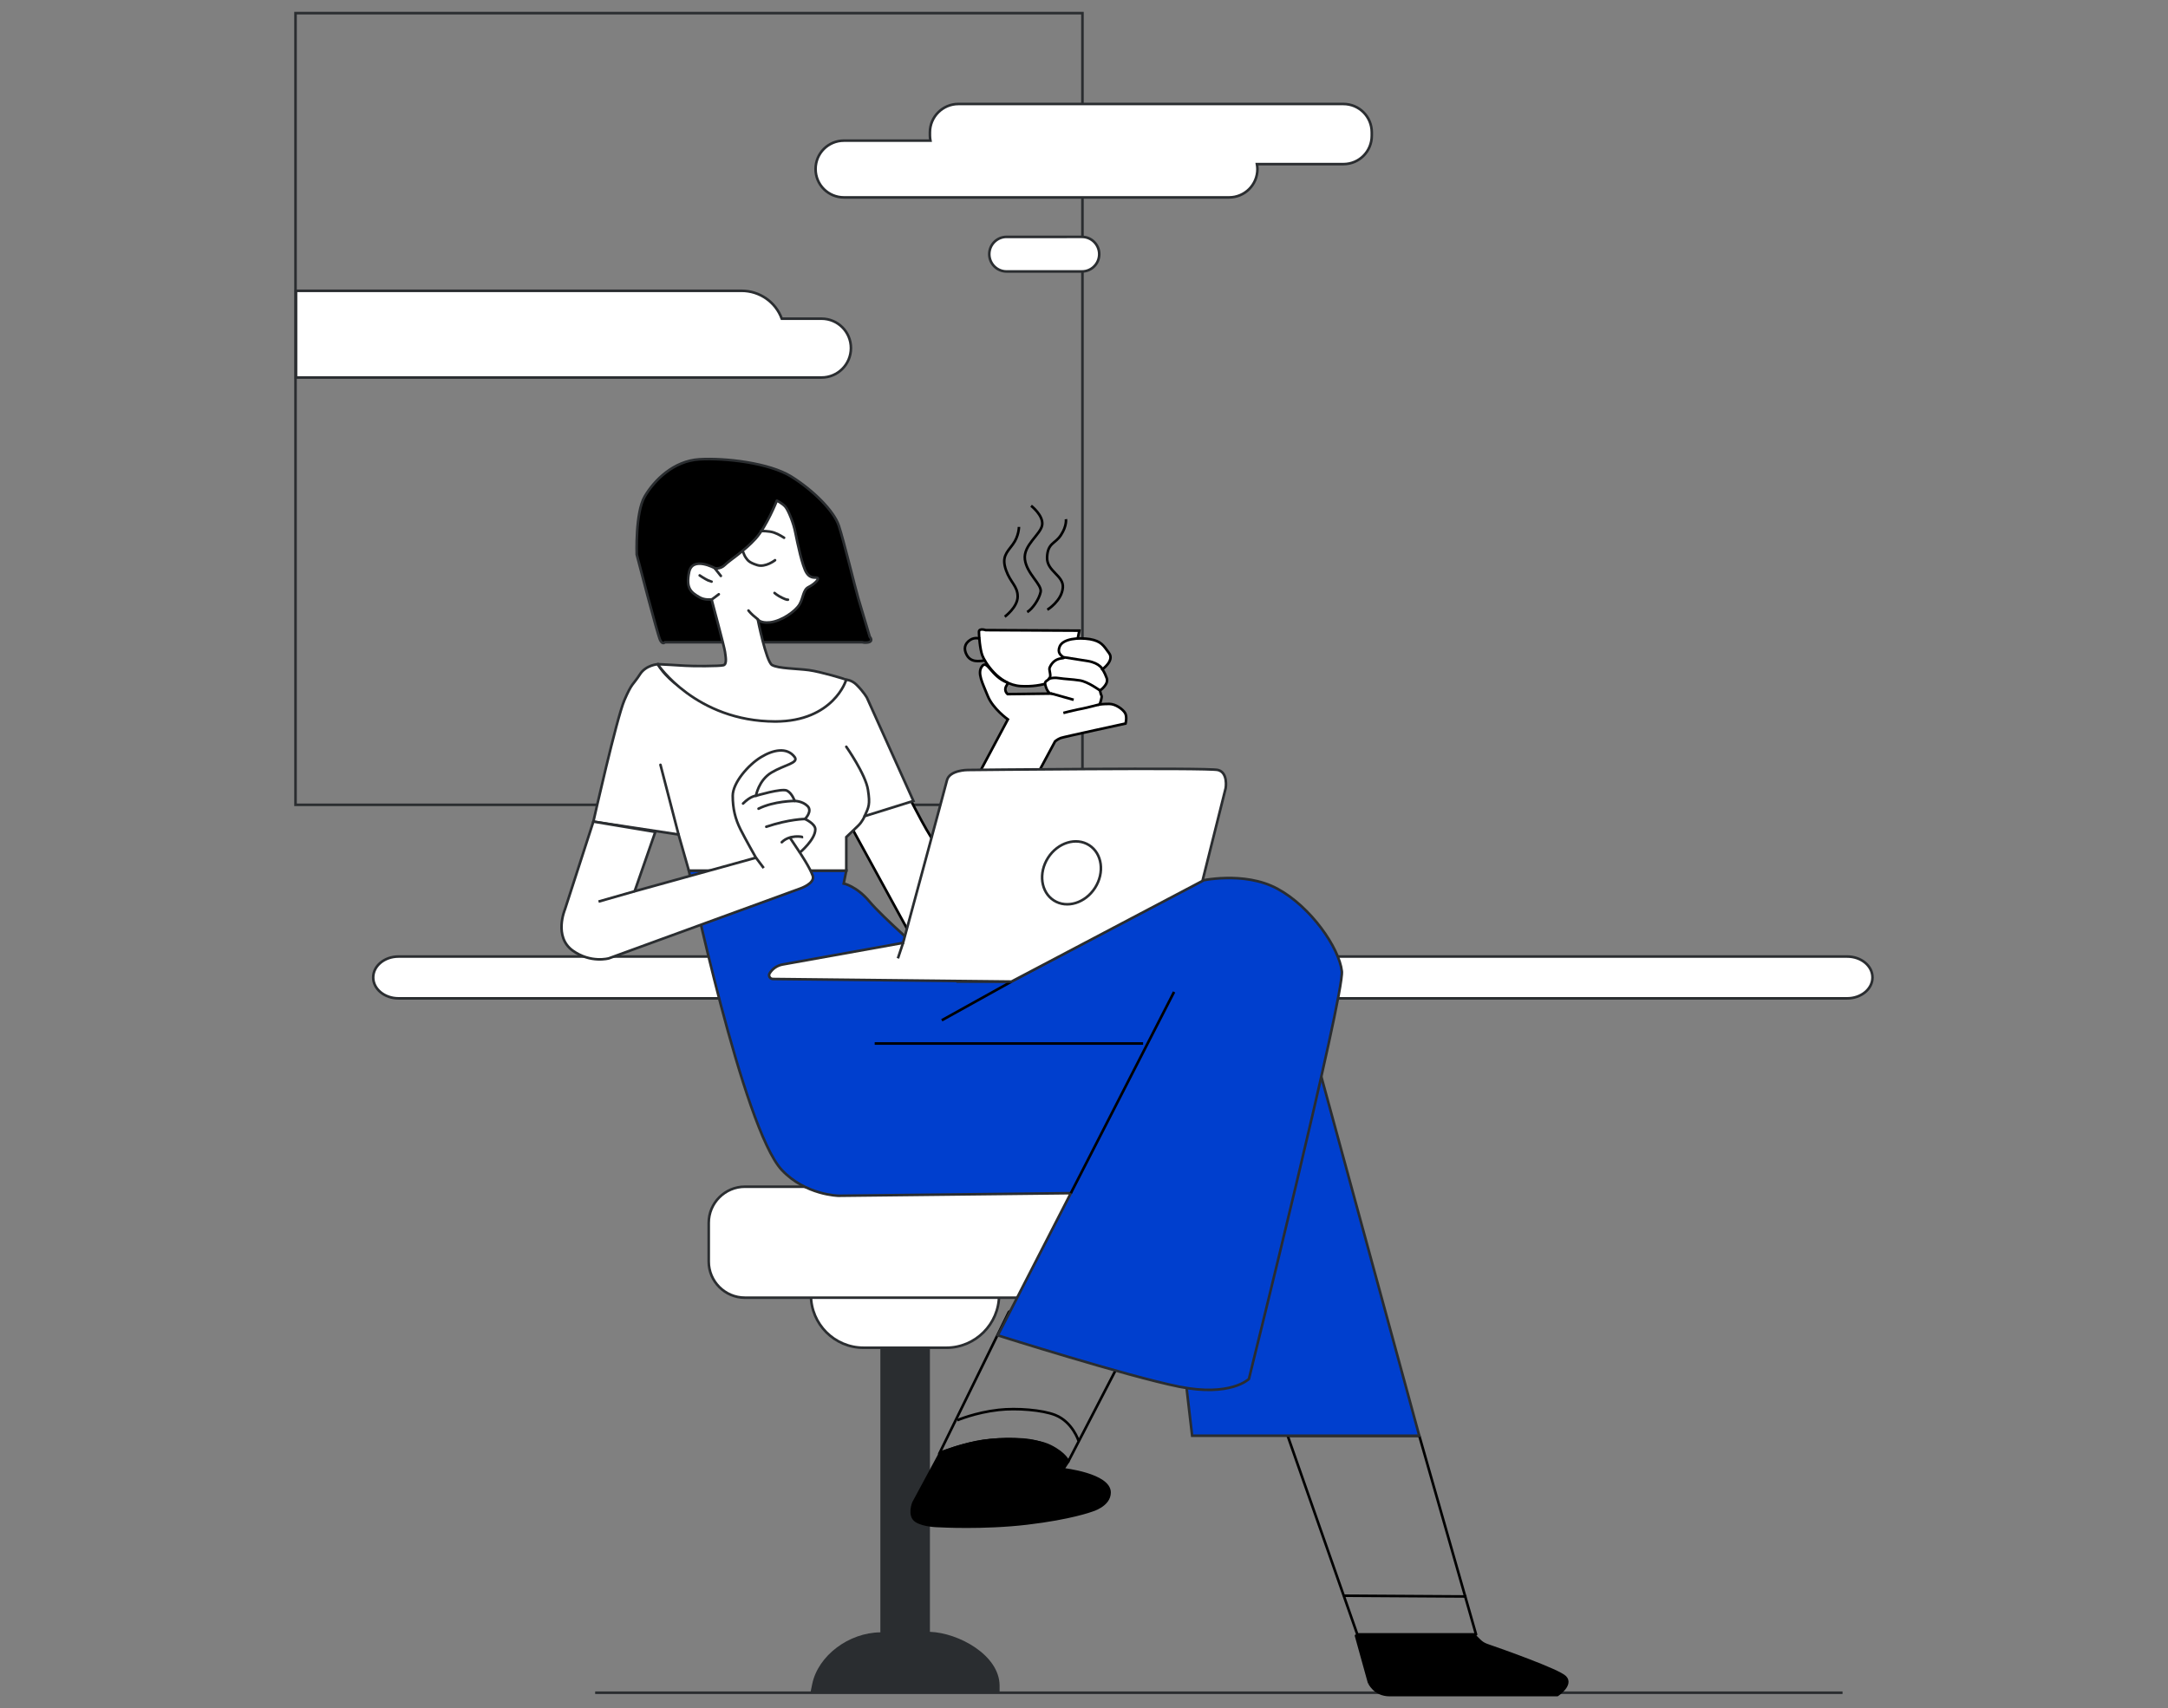 <?xml version="1.0" encoding="utf-8"?>
<!-- Generator: Adobe Illustrator 24.1.3, SVG Export Plug-In . SVG Version: 6.00 Build 0)  -->
<svg version="1.1" id="Ebene_1" xmlns="http://www.w3.org/2000/svg" xmlns:xlink="http://www.w3.org/1999/xlink" x="0px" y="0px"
	 viewBox="0 0 840 662" style="enable-background:new 0 0 840 662;" xml:space="preserve">
<rect x="0" y="0" width="840" height="662" fill="#808080" stroke="none"/>
<style type="text/css">
	.st0{fill:#2A2D30;}
	.st1{fill:#FFFFFF;stroke:#2A2D30;stroke-miterlimit:10;}
	.st2{fill:none;stroke:#2A2D30;stroke-miterlimit:10;}
	.st3{fill-rule:evenodd;clip-rule:evenodd;fill:#FFFFFF;stroke:#2A2D30;stroke-miterlimit:10;}
	.st4{stroke:#000000;stroke-linejoin:round;stroke-miterlimit:10;}
	.st5{fill:none;stroke:#000000;stroke-linejoin:round;stroke-miterlimit:10;}
	.st6{fill:#003FCE;stroke:#2A2D30;stroke-miterlimit:10;}
	.st7{fill:#FFFFFF;stroke:#000000;stroke-miterlimit:10;}
	.st8{fill:none;stroke:#000000;stroke-miterlimit:10;}
	.st9{stroke:#2A2D30;stroke-miterlimit:10;}
	.st10{fill:none;stroke:#2A2D30;stroke-width:1;stroke-miterlimit:10;}
	.st11{fill:#FFFFFF;stroke:#2A2D30;stroke-linecap:round;stroke-miterlimit:10;}
	.st12{fill:none;stroke:#2A2D30;stroke-linecap:round;stroke-miterlimit:10;}
	.st13{fill:#FFFFFF;stroke:#2A2D30;stroke-linejoin:round;stroke-miterlimit:10;}
	.st14{fill:#FFFFFF;stroke:#2A2D30;stroke-linecap:round;stroke-linejoin:round;stroke-miterlimit:10;}
	.st15{fill:none;stroke:#2A2D30;stroke-linecap:round;stroke-linejoin:round;stroke-miterlimit:10;}
</style>
<g id="effizienz">
</g>
<g id="finanzierungsloesungen">
</g>
<g id="umsaetze">
	<g>
		<g>
			<g>
				<path class="st0" d="M341.1,506.8v2.8v123c-12.2,0.1-24.1,9-26.4,20l-0.7,3.4h3.5h66.9h2.9l0-2.8c-0.1-11.8-15.9-20.4-27-20.8
					V509.7v-2.8h-2.8H344L341.1,506.8L341.1,506.8z"/>
			</g>
			<g>
				<path class="st1" d="M334.6,481.5c-11.2,0-20.4,9.2-20.4,20.4s9.1,20.4,20.4,20.4h32.1c11.2,0,20.4-9.2,20.4-20.4
					s-9.1-20.4-20.4-20.4H334.6L334.6,481.5z"/>
			</g>
			<path class="st1" d="M288.6,502.9h124c7.7,0,14-6.3,14-14v-15c0-7.7-6.3-14-14-14h-124c-7.7,0-14,6.3-14,14v15
				C274.6,496.6,280.9,502.9,288.6,502.9z"/>
		</g>
		<g id="Fenster_3_">
			<path class="st2" d="M114.5,5.1v2.2v302.4v2.2h2.3h300.3h2.3v-2.2V7.3V5.1h-2.3H116.8H114.5L114.5,5.1z"/>
			<g>
				<path class="st1" d="M371.3,40.3h149.2c6.1,0,11,4.9,11,11v1.3c0,6.1-4.9,11-11,11h-33.5c0.1,0.6,0.2,1.2,0.2,1.9
					c0,6.1-4.9,11-11,11H327c-6.1,0-11-4.9-11-11s4.9-11,11-11h33.5c-0.1-0.6-0.2-1.2-0.2-1.9v-1.3
					C360.3,45.2,365.3,40.3,371.3,40.3L371.3,40.3z"/>
			</g>
			<g>
				<path class="st3" d="M419.2,105.2c3.7,0,6.7-3,6.7-6.7s-3-6.7-6.7-6.7H390c-3.7,0-6.7,3-6.7,6.7s3,6.7,6.7,6.7H419.2z"/>
			</g>
			<g>
				<g>
					<path class="st1" d="M114.7,112.7h172.6c7,0,13.2,4.3,15.6,10.8h15.4c6.3,0,11.4,5.1,11.4,11.4c0,6.3-5.1,11.4-11.4,11.4h-107
						h-96.6L114.7,112.7L114.7,112.7z"/>
				</g>
			</g>
		</g>
		<g>
			<g>
				<path class="st1" d="M715.7,370.7H154.4c-5.4,0-9.8,3.6-9.8,8.1c0,4.5,4.4,8.1,9.8,8.1h561.3c5.4,0,9.8-3.6,9.8-8.1
					C725.5,374.3,721.1,370.7,715.7,370.7L715.7,370.7z"/>
			</g>
		</g>
		<line id="Line_6_" class="st2" x1="713.9" y1="656" x2="230.6" y2="656"/>
		<path class="st4" d="M538.4,656.9h65c0,0,6-4,3-7c-2.6-2.6-24.3-10.3-30.4-12.4c-1.1-0.4-2-1-2.8-1.8l-1.8-1.8h-46l5,18
			C530.4,651.9,532.4,656.9,538.4,656.9z"/>
		<polygon class="st5" points="549.9,556.4 498.9,556.4 525.9,633.4 571.9,633.4 		"/>
		<line class="st5" x1="568.2" y1="618.7" x2="520.5" y2="618.4"/>
		<path class="st6" d="M461.9,556.4h88l-39-143c0,0-8-12-16-12s-51,1-51,1L461.9,556.4z"/>
		<path class="st4" d="M411.9,569.4l2-3c0,0-1-3-7-6s-19-3-26-2s-16.5,4.5-16.5,4.5l-10.5,19.5c0,0-2,5,1,7s9,2,9,2s17,1,34-1
			s25-5,25-5s7-1.9,7-7C429.9,571.4,411.9,569.4,411.9,569.4z"/>
		<line class="st5" x1="398.9" y1="566.4" x2="411.9" y2="569.4"/>
		<path class="st5" d="M441.9,512.4l-28,54c0,0-4.9-7.5-17.4-8.5c-18.6-1.5-32.6,5.5-32.6,5.5l27-55c0,0,13-7,25-6
			S441.9,512.4,441.9,512.4z"/>
		<path class="st5" d="M417.9,558.4c0,0-2.3-7.3-9-10c-5-2-15-2.8-22-2c-9,1-16,4-16,4"/>
		<path class="st6" d="M266.9,337.4h61l-1,5c0,0,5,1,10,7s22,21,27,25s7,6,7,6h21l73-39c0,0,17-4,30,3s24,23,25,32s-36,158-36,158
			s-7,7-27,3s-70.3-19.9-70.3-19.9l28.3-55.1l-90,1c0,0-12.8-0.2-22-10C287.9,437.4,266.9,337.4,266.9,337.4z"/>
		<line class="st5" x1="454.9" y1="384.4" x2="414.9" y2="462.4"/>
		<line class="st5" x1="338.9" y1="404.4" x2="442.9" y2="404.4"/>
		<line class="st5" x1="364.9" y1="395.4" x2="391.9" y2="380.4"/>
		<g>
			<path class="st7" d="M418.2,244.4l-36.3-0.2c0,0-2.6-0.9-2.6,0.7s0.4,6.7,1.3,9.1c0.9,2.4,6.2,11.4,14.9,11.9
				c8.6,0.5,15.4-2.4,17.9-5.8C415.8,256.8,418.2,244.4,418.2,244.4z"/>
			<path class="st8" d="M413,201.2c0,0,0.4,2.6-1.9,6.1c-2.2,3.5-5.2,3-5.4,8.7c-0.2,5.4,6.5,7,6.1,11.7c-0.4,5.2-6,8.6-6,8.6"/>
			<path class="st8" d="M399.5,196c0,0,4.8,3.7,4.3,7.4s-7.4,7.8-6.7,13.4s6.7,9.7,6.1,12.6s-3.2,6.6-5.2,7.8"/>
			<path class="st8" d="M394.8,204.2c0,0,0,3.6-2.4,6.8c-2.4,3.2-4.4,4.9-2.6,10c1.7,4.8,4.5,6.1,4.5,10.2s-5,7.8-5,7.8"/>
			<path class="st8" d="M379.7,247.5c0,0-2-0.7-3.8,0.5c-2.3,1.5-2.5,3.6-1.4,5.7c1.1,2.2,3.1,2.5,4.3,2.5c1.2,0,2.5-0.2,2.5-0.2"/>
		</g>
		<g>
			<path class="st7" d="M328.6,318.2l23,42c0,0,2.5,4.1,7,4.9c5,0.8,9.1-2.6,10.2-3.9c1.1-1.3,40-73.9,40-73.9s1.1-0.9,2.2-1.3
				c1.1-0.4,25.1-5.6,25.1-5.6s0.7-2.6-0.2-4.1s-3.7-3.5-6.1-3.5s-3.7,0.2-3.7,0.2s1-2.9,0.7-3.4c-0.3-0.4-0.6-2-0.6-2
				s3.5-2.4,2.6-4.8c-0.9-2.5-1.7-3.4-1.7-3.4s4.8-3.4,2.6-6.3c-2.2-3-3-4.6-7.4-5.4c-4.5-0.7-10.4-0.2-11.7,2.8
				c-1.1,2.6,0.6,3.5,1.5,4.3c0.9,0.7-3.4-0.7-5.4,3.9c-0.4,0.9,0.7,3,0,4c-0.8,1.4-2.1,1-1.7,2.7c0.7,2.9,2,3.4,2,3.4l-16.6,0.2
				c0,0-1.5-1.2-0.6-3c0.3-0.5,0.9-1.3,0.4-1.5c-6.2-2.4-7.7-9-9.7-6.3c-2,2.6,0.2,6.5,2.2,11.5s7.8,9.1,7.8,9.1L364.8,327
				c0,0,0.2,1.1-1.7,0.4c-1.9-0.7-10.7-18.2-10.7-18.2L328.6,318.2z"/>
			<path class="st8" d="M426.2,267.6c0,0-4.6-3.4-7.8-3.9s-5.7-0.5-8.2-0.9c-2.5-0.4-4.1,0.4-4.1,0.4"/>
			<path class="st8" d="M427.2,259.4c0,0-1.1-2.4-5.6-3.2c-4.5-0.7-9.5-1.5-9.5-1.5"/>
			<line class="st8" x1="416" y1="271.2" x2="407.1" y2="268.7"/>
			<path class="st8" d="M426,273c0,0-6.5,1.7-8.6,2c-2,0.4-5.4,1.3-5.4,1.3"/>
		</g>
		<path class="st9" d="M334.1,248.9h-76.5c0,0-0.8,1.1-1.8-0.8s-9.1-33.2-9.1-33.2s-0.6-16.2,3.1-22.5s11.2-13.8,21.2-14.4
			s27.1,1.4,35.6,6.7c8.5,5.3,16.5,13.3,18.4,19s6.4,24.3,7.5,28c1.1,3.8,4.5,15.1,4.5,15.1s1.3,1.4-0.1,2
			C335.5,249.3,334.1,248.9,334.1,248.9z"/>
		<path class="st1" d="M299.5,379.4l92.4,1l74-39l9-36c0,0,1-6-3-7s-97,0-97,0s-7,0-8,4s-17,63-17,63l-46.8,8.4
			c-2,0.4-3.8,1.6-4.9,3.4l0,0C297.6,378.1,298.3,379.4,299.5,379.4z"/>
		<line class="st2" x1="347.9" y1="371.4" x2="349.9" y2="365.4"/>
		
			<ellipse transform="matrix(0.539 -0.843 0.843 0.539 -93.739 505.622)" class="st10" cx="414.9" cy="338.4" rx="12.7" ry="10.8"/>
		<path class="st11" d="M327.9,337.4v-13c0,0,2.1-2,4.5-4.3c1.8-1.7,2.6-3.8,2.6-3.8l18.9-5.9l-18-40c0,0-1.2-2.2-4-5
			c-1.9-1.9-4-2-4-2s-10,17-29,16s-28.6-8.8-35.4-13.2c-6.3-4.2-8.6-8.8-8.6-8.8s-4.7,0.3-7,4c-2.7,4.2-3,3-6,10s-12,47-12,47l33,5
			l4,14L327.9,337.4L327.9,337.4z"/>
		<path class="st12" d="M327.9,289.4c0,0,7.5,10.7,8.4,16.7c0.9,5.8,0.3,6.6-1.3,10.2"/>
		<line class="st12" x1="255.9" y1="296.4" x2="262.9" y2="323.4"/>
		<g>
			<path class="st13" d="M253.9,322.4l-24-4l-11,34c0,0-4.5,10.6,3,16c7,5,14,3,14,3l74-27c0,0,6-2,5-5s-5-9-5-9s6-5,6-9
				c0-2.2-4-4-4-4s3-3,1-5s-5-2-5-2s-1-3-3-4s-12,2-12,2s1-6,6-9s10.7-3.7,9-6c-3-4-8.4-2.8-13,0c-5,3-11,10-11,15s1,9,3,13
				s6,11,6,11l-47,13L253.9,322.4z"/>
			<line class="st2" x1="295.9" y1="336.4" x2="292.9" y2="332.4"/>
			<line class="st2" x1="231.9" y1="349.4" x2="245.9" y2="345.4"/>
			<line class="st2" x1="305.9" y1="324.4" x2="309.9" y2="330.4"/>
			<path class="st12" d="M302.9,326.4c3.1-3.1,8.1-2.1,8-2"/>
			<path class="st12" d="M296.9,320.4c9-3,15-3,15-3"/>
			<path class="st12" d="M293.9,313.4c6-3,14-3,14-3"/>
			<path class="st12" d="M287.9,311.4c3-3,5-3,5-3"/>
		</g>
		<g>
			<path class="st14" d="M293.6,240c0,0,0.9,1.6,4.7,1.2c4.6-0.5,10-4.4,11.5-7s1.3-5.6,3.5-6.7c2.2-1.1,4.1-3,3.5-3.5
				s-2.6,0.6-4.3-2c-1.7-2.6-3.5-11.5-4.3-15.4c-0.7-3.9-2.8-8.9-3.9-10.2S301,194,301,194s-3.9,9.9-8.2,14.7
				c-4.3,4.8-10.1,8.4-11.9,10.2s-3.9,1.3-3.9,1.3s-8.7-4.8-10,1.5c-1.3,6.3,0.7,7.8,3.9,9.7c2.1,1.3,4.8,0.9,4.8,0.9
				s5,18.6,5.2,20.3c0.2,1.7,0.9,4.8-0.6,5.2s-12.1,0.4-14.7,0.2c-2.6-0.2-10.8-0.6-10.8-0.6s14.8,22.2,45.6,22.2
				c22.4,0,27.6-16,27.4-16.2s-9.9-3.1-14.4-3.7s-11.9-0.6-14.3-2C296.8,256.2,293.6,240,293.6,240z"/>
			<path class="st15" d="M305.3,232.4c0,0-0.4,0.2-2.2-0.7c-1.9-0.9-3-1.9-3-1.9"/>
			<path class="st15" d="M303.8,208.4c0,0-2.1-1.4-3.9-2c-2-0.7-5.1-0.6-5.1-0.6"/>
			<path class="st15" d="M300.3,217.1c0,0-3.7,2.9-6.9,1.9s-3.7-1.9-4.3-2.7c-0.6-0.7-1.1-2.2-1.1-2.2"/>
			<line class="st15" x1="279.3" y1="223.2" x2="277" y2="220.3"/>
			<line class="st15" x1="278.5" y1="230.3" x2="275.7" y2="232.4"/>
			<path class="st15" d="M275.7,225.4c0,0-0.1,0-1.4-0.5c-1.3-0.6-3.2-1.9-3.2-1.9"/>
			<path class="st12" d="M293.6,240c0,0-1.2-1-1.9-1.6c-1.1-1-1.7-1.8-1.7-1.8"/>
		</g>
	</g>
</g>
</svg>
